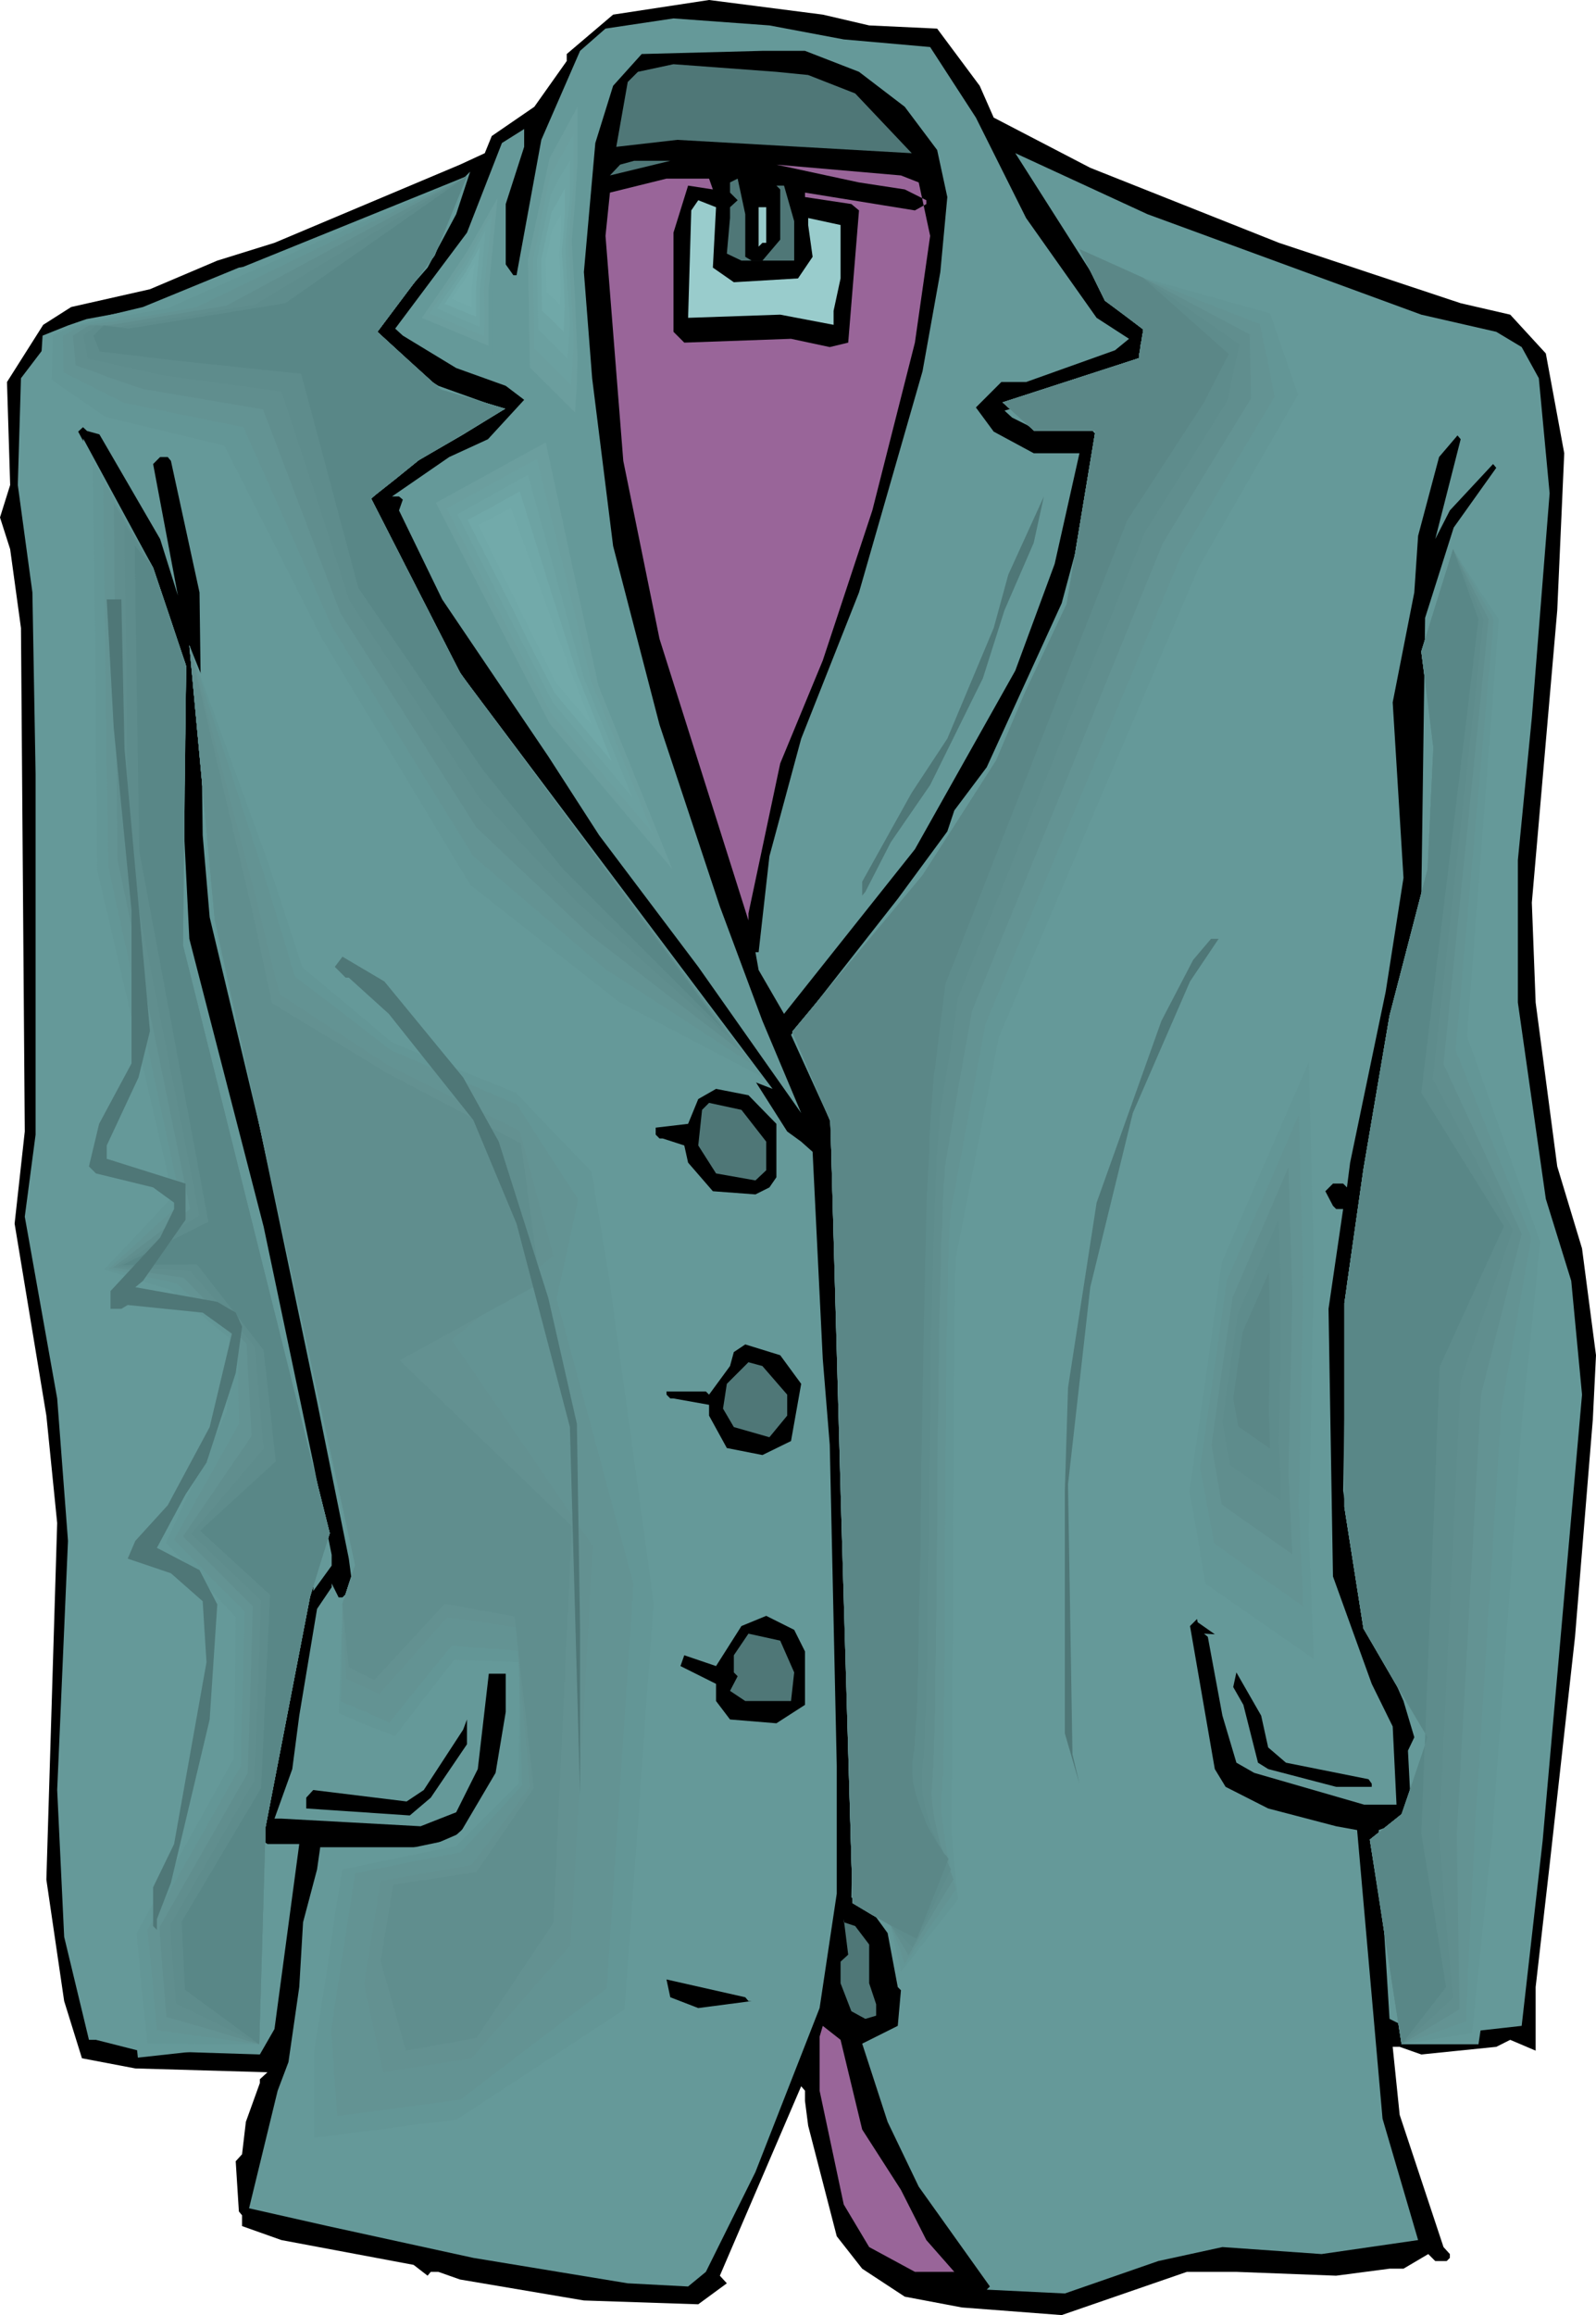 <?xml version="1.0" encoding="UTF-8" standalone="no"?>
<svg
   version="1.0"
   width="107.383mm"
   height="155.711mm"
   id="svg82"
   sodipodi:docname="Jacket 33.wmf"
   xmlns:inkscape="http://www.inkscape.org/namespaces/inkscape"
   xmlns:sodipodi="http://sodipodi.sourceforge.net/DTD/sodipodi-0.dtd"
   xmlns="http://www.w3.org/2000/svg"
   xmlns:svg="http://www.w3.org/2000/svg">
  <sodipodi:namedview
     id="namedview82"
     pagecolor="#ffffff"
     bordercolor="#000000"
     borderopacity="0.25"
     inkscape:showpageshadow="2"
     inkscape:pageopacity="0.0"
     inkscape:pagecheckerboard="0"
     inkscape:deskcolor="#d1d1d1"
     inkscape:document-units="mm" />
  <defs
     id="defs1">
    <pattern
       id="WMFhbasepattern"
       patternUnits="userSpaceOnUse"
       width="6"
       height="6"
       x="0"
       y="0" />
  </defs>
  <path
     style="fill:#000000;fill-opacity:1;fill-rule:evenodd;stroke:none"
     d="m 221.025,6.464 17.288,0.808 10.825,14.543 3.554,8.08 24.558,12.766 47.986,19.068 46.208,15.351 12.602,2.909 9.048,9.857 4.685,25.37 -1.777,39.913 -6.463,74.332 0.969,25.37 5.493,41.691 6.301,20.845 3.554,27.147 -0.808,16.321 -4.524,55.264 -6.463,58.011 -3.554,31.025 v 16.159 l -6.463,-2.747 -3.554,1.778 -19.065,1.939 -5.493,-1.939 h -1.777 l 1.777,17.29 11.148,33.611 1.616,1.778 v 0.97 l -0.808,0.808 h -2.908 l -1.777,-1.778 -6.301,3.717 h -3.554 l -13.572,1.778 -25.366,-0.97 h -12.602 l -31.829,10.988 -25.366,-1.939 -14.541,-2.747 -10.825,-7.11 -6.463,-8.241 -7.271,-28.117 -0.808,-6.302 v -2.585 l -0.969,-1.131 -20.681,48.154 1.777,1.939 -7.271,5.332 -29.082,-0.97 -31.506,-5.333 -5.493,-1.939 h -1.939 l -0.808,0.97 -3.554,-2.747 -33.606,-6.302 -10.017,-3.555 v -2.747 l -0.808,-0.97 -0.808,-12.766 1.616,-1.778 0.969,-8.241 3.554,-9.857 v -0.97 l 1.939,-1.778 -33.606,-0.97 -13.572,-2.585 -4.524,-14.543 -4.524,-30.864 2.747,-90.653 -2.747,-27.309 L 3.716,311.063 6.301,287.632 5.332,159.652 2.585,139.615 0,131.535 2.585,123.294 1.777,97.116 10.987,82.573 18.096,78.049 38.13,73.524 55.256,66.252 69.797,61.728 116.975,41.852 l 6.301,-2.909 1.777,-4.363 10.825,-7.433 8.24,-11.635 V 13.735 L 155.913,3.717 180.31,0 209.23,3.717 Z"
     id="path1" />
  <path
     style="fill:#659999;fill-opacity:1;fill-rule:evenodd;stroke:none"
     d="m 214.562,10.019 21.973,1.939 11.633,17.937 12.764,25.531 17.934,25.37 8.24,5.333 -3.554,2.909 -22.619,8.08 h -6.301 l -6.463,6.464 4.524,6.14 10.179,5.494 h 11.633 l -6.301,28.117 -10.017,27.147 -25.528,45.407 -33.283,41.852 -6.463,-11.15 -0.808,-4.525 h 0.808 l 2.747,-24.4 8.078,-29.894 14.703,-37.166 16.157,-56.234 4.524,-25.208 1.777,-19.068 -2.585,-11.958 -8.24,-10.988 -11.633,-8.888 -13.733,-5.333 h -10.825 l -30.698,0.808 -7.271,8.08 -4.524,14.543 -2.908,32.803 2.1,26.986 5.332,42.66 11.794,45.407 15.349,46.215 10.825,29.086 9.856,23.431 -26.174,-37.166 -25.205,-33.449 -12.925,-20.037 -26.982,-39.913 -10.987,-22.623 0.969,-2.747 -0.969,-0.808 h -1.777 l 14.541,-10.019 9.856,-4.525 9.209,-10.019 -4.685,-3.555 -12.602,-4.525 -13.572,-8.241 -1.939,-1.778 18.257,-24.4 8.886,-22.784 5.655,-3.555 v 4.525 l -4.685,14.543 v 15.351 l 1.939,2.747 h 0.808 l 6.301,-34.419 9.856,-22.623 6.463,-5.656 17.288,-2.585 24.397,1.778 z"
     id="path2" />
  <path
     style="fill:#4f7777;fill-opacity:1;fill-rule:evenodd;stroke:none"
     d="m 205.514,19.068 11.956,4.686 14.38,15.19 -59.619,-3.393 -15.511,1.778 2.908,-16.482 2.585,-2.585 9.048,-1.939 26.174,1.939 z"
     id="path3" />
  <path
     style="fill:#659999;fill-opacity:1;fill-rule:evenodd;stroke:none"
     d="m 361.427,79.988 19.065,4.363 6.463,3.878 4.362,7.918 2.747,29.248 -4.524,57.042 -3.554,36.196 v 36.196 l 7.109,49.932 6.463,20.845 2.747,28.925 -10.017,113.437 -5.332,47.023 -24.558,2.747 -9.048,-4.525 -2.747,-44.438 v -3.555 l 5.332,-1.939 2.908,-2.585 -0.808,-15.674 1.616,-3.393 -2.747,-9.211 -10.825,-24.562 -4.524,-28.925 0.969,-52.517 2.585,-17.129 15.511,8.08 6.463,0.97 h 2.585 l 2.747,-2.747 v -0.97 l -17.288,-5.333 -8.24,-5.656 5.493,-34.096 9.048,-41.044 0.969,-71.423 7.271,-22.946 10.825,-15.19 -0.808,-0.97 -10.987,11.796 -3.716,7.272 6.463,-25.37 -0.808,-0.97 -4.685,5.494 -5.332,20.037 -0.969,14.382 -5.493,27.955 2.747,44.599 -4.524,28.925 -9.048,43.468 -0.808,6.302 -0.969,-0.97 h -2.585 l -1.939,1.939 1.939,3.717 0.808,0.808 h 1.777 l -3.716,25.37 1.131,68.03 9.856,27.309 5.332,10.827 0.969,19.876 H 346.886 l -27.951,-8.08 -4.524,-2.585 -3.554,-11.958 -3.716,-20.037 -0.969,-0.808 13.733,0.808 0.808,-0.808 v -1.939 l -5.493,-3.393 -10.017,0.808 -2.585,2.585 6.301,36.358 2.747,4.525 10.825,5.494 17.288,4.525 5.332,0.97 6.463,73.362 9.048,30.864 -24.558,3.555 -25.205,-1.778 -16.318,3.555 -23.75,8.241 -19.873,-0.97 0.808,-0.808 -18.096,-25.37 -7.917,-16.482 -6.463,-19.876 9.048,-4.525 0.808,-9.049 -0.808,-0.808 -2.585,-13.735 -3.878,-5.333 -5.332,-3.717 0.969,-53.487 0.969,0.97 h 0.808 l 0.808,-0.97 v -2.747 l -2.585,-1.778 -2.908,-92.592 -3.554,-47.023 -9.856,-21.653 27.143,-34.581 12.602,-17.129 1.777,-5.332 8.24,-10.988 19.065,-41.691 8.078,-30.056 v -4.363 l 1.939,-4.686 -1.131,-3.555 -1.616,-1.778 h -14.38 l -5.493,-2.747 -1.939,-1.778 18.257,-5.333 7.109,-4.686 11.794,-4.525 v -7.272 l -11.794,-8.08 -22.619,-35.55 33.606,15.513 z"
     id="path4" />
  <path
     style="fill:#4f7777;fill-opacity:1;fill-rule:evenodd;stroke:none"
     d="m 155.105,44.599 2.585,-2.747 3.554,-0.97 h 9.209 z"
     id="path5" />
  <path
     style="fill:#996599;fill-opacity:1;fill-rule:evenodd;stroke:none"
     d="m 233.627,46.377 2.908,13.574 -3.878,27.147 -10.825,42.66 -12.602,38.136 -10.825,26.178 -8.078,38.136 v 1.778 l -22.619,-71.585 -9.209,-45.246 -4.524,-57.203 1.131,-10.988 14.38,-3.555 h 10.825 l 0.969,2.747 -6.301,-0.97 -3.716,11.958 v 25.208 l 2.747,2.747 27.143,-0.97 9.856,2.101 4.685,-1.131 2.747,-33.611 -1.939,-1.616 -11.794,-1.778 v -1.131 l 27.951,4.525 2.908,-1.616 V 50.901 L 230.072,48.154 218.44,46.377 197.436,41.852 229.103,44.599 Z"
     id="path6" />
  <path
     style="fill:#659999;fill-opacity:1;fill-rule:evenodd;stroke:none"
     d="m 108.735,68.03 -13.572,15.513 0.969,4.686 15.349,9.857 15.349,5.494 -12.602,8.888 -10.825,5.494 -10.987,10.827 v 1.939 l 5.332,3.393 16.48,32.803 33.283,47.993 6.463,10.988 36.353,46.215 9.856,15.513 3.554,2.585 2.908,2.585 2.585,52.679 1.777,21.815 1.777,81.604 v 32.48 l -4.362,29.086 -16.318,41.691 -12.602,25.37 -4.524,3.717 -15.349,-0.808 -39.261,-6.464 -36.999,-8.08 -20.034,-4.525 7.271,-29.894 2.747,-7.272 2.747,-19.068 0.969,-16.482 3.554,-13.412 0.808,-5.656 h 27.305 l 8.24,-3.555 9.048,-15.351 2.585,-15.513 v -11.635 l 1.939,-1.939 v -3.555 l -1.939,-1.939 -1.777,0.97 -1.777,1.939 -3.554,30.702 -5.493,10.988 -9.048,3.555 -35.383,-1.939 h -1.777 l 4.524,-12.604 1.777,-13.574 4.524,-27.147 3.716,-5.494 v -0.97 l 1.777,3.555 h 0.969 l 2.585,-2.585 -0.969,-7.272 -8.078,-39.913 -14.541,-69.646 -12.764,-53.487 -1.777,-20.845 -0.808,-61.728 -7.271,-33.449 -0.808,-0.97 h -1.939 l -1.777,1.778 6.301,33.449 -4.524,-14.382 -16.318,-28.117 -0.808,-0.808 h -1.939 l -1.777,1.616 19.065,35.55 8.24,23.431 -0.969,30.864 1.939,39.105 18.903,73.201 12.602,59.95 4.685,23.431 v 2.747 l -4.685,6.464 v -15.513 l -0.808,-0.97 h -0.969 l -1.777,1.939 v 16.159 l -6.301,39.913 -5.655,17.29 v 2.747 l 3.878,2.747 h 8.078 l -6.301,47.023 -3.716,6.464 -30.859,-0.97 -10.825,-2.747 H 22.619 L 16.318,492.368 14.541,455.041 17.288,391.697 14.541,355.5 6.301,309.285 9.048,288.44 V 196.818 L 8.24,150.603 4.524,123.294 5.332,96.147 13.572,85.32 20.842,81.765 36.353,78.049 60.749,68.03 66.081,67.222 77.876,61.728 117.783,45.407 l 1.777,-1.778 -3.554,10.827 z"
     id="path7" />
  <path
     style="fill:#4f7777;fill-opacity:1;fill-rule:evenodd;stroke:none"
     d="m 189.519,65.283 1.616,0.97 h 2.747 l 4.524,-5.333 V 48.154 l -0.969,-0.97 h 1.939 l 2.585,9.049 v 10.019 h -13.41 l -3.716,-1.778 0.808,-9.049 v -2.747 l 1.939,-1.778 -1.939,-1.939 v -2.585 l 1.939,-0.97 1.939,9.049 z"
     id="path8" />
  <path
     style="fill:#99cccc;fill-opacity:1;fill-rule:evenodd;stroke:none"
     d="m 181.279,68.03 5.332,3.717 16.318,-0.97 3.716,-5.494 -1.131,-8.08 v -1.778 l 8.24,1.778 V 70.777 l -1.777,8.241 v 3.555 l -13.572,-2.585 -23.427,0.808 0.808,-27.309 1.777,-2.585 4.524,1.778 z"
     id="path9" />
  <path
     style="fill:#99cccc;fill-opacity:1;fill-rule:evenodd;stroke:none"
     d="m 194.851,61.728 h -0.969 l -0.969,0.97 v -10.019 h 1.939 z"
     id="path10" />
  <path
     style="fill:#4f7777;fill-opacity:1;fill-rule:evenodd;stroke:none"
     d="m 255.439,155.127 -5.493,17.29 -13.41,27.147 -10.017,14.543 -6.463,12.604 -0.808,0.97 v -3.555 l 12.602,-22.623 9.048,-13.735 11.794,-28.117 3.716,-13.574 9.048,-19.876 -2.585,11.796 z"
     id="path11" />
  <path
     style="fill:#4f7777;fill-opacity:1;fill-rule:evenodd;stroke:none"
     d="m 302.616,249.497 -14.541,33.449 -10.825,44.276 -5.655,50.093 1.131,68.676 1.777,7.433 -3.716,-12.766 v -61.728 l 0.808,-26.178 7.271,-47.023 16.48,-46.215 8.078,-15.513 4.524,-5.333 h 1.939 z"
     id="path12" />
  <path
     style="fill:#000000;fill-opacity:1;fill-rule:evenodd;stroke:none"
     d="m 359.65,274.705 h 3.554 z"
     id="path13" />
  <path
     style="fill:#000000;fill-opacity:1;fill-rule:evenodd;stroke:none"
     d="m 197.436,285.693 v 13.574 l -1.777,2.585 -3.554,1.778 -10.825,-0.808 -6.301,-7.272 -0.969,-4.363 -5.493,-1.778 h -0.808 l -0.969,-0.97 v -1.778 l 8.24,-0.97 2.585,-6.302 4.524,-2.585 8.24,1.616 z"
     id="path14" />
  <path
     style="fill:#4f7777;fill-opacity:1;fill-rule:evenodd;stroke:none"
     d="m 194.851,290.218 v 7.272 l -2.747,2.585 -10.017,-1.778 -4.524,-7.11 0.969,-9.049 1.777,-1.778 8.24,1.778 z"
     id="path15" />
  <path
     style="fill:#000000;fill-opacity:1;fill-rule:evenodd;stroke:none"
     d="m 355.934,301.852 -7.109,-3.555 0.808,-1.778 13.572,1.778 z"
     id="path16" />
  <path
     style="fill:#000000;fill-opacity:1;fill-rule:evenodd;stroke:none"
     d="m 203.737,351.784 -2.585,14.543 -7.271,3.555 -9.048,-1.778 -4.524,-8.241 v -2.747 l -9.048,-1.616 H 170.454 l -0.969,-0.97 v -0.808 h 10.017 l 0.808,0.808 5.332,-7.272 0.969,-3.555 2.908,-1.939 8.886,2.747 z"
     id="path17" />
  <path
     style="fill:#4f7777;fill-opacity:1;fill-rule:evenodd;stroke:none"
     d="m 200.182,354.531 v 5.333 l -4.524,5.494 -9.048,-2.585 -2.747,-4.686 0.969,-6.302 5.493,-5.494 3.554,0.97 z"
     id="path18" />
  <path
     style="fill:#000000;fill-opacity:1;fill-rule:evenodd;stroke:none"
     d="m 204.706,419.814 v 13.574 l -7.271,4.686 -11.794,-0.97 -3.554,-4.686 v -4.363 l -9.048,-4.525 0.969,-2.747 8.078,2.747 6.463,-10.18 6.301,-2.585 7.109,3.555 z"
     id="path19" />
  <path
     style="fill:#4f7777;fill-opacity:1;fill-rule:evenodd;stroke:none"
     d="m 201.96,425.146 -0.808,7.272 h -11.633 l -3.878,-2.585 1.939,-3.717 -0.969,-0.97 v -4.363 l 3.716,-5.494 8.078,1.778 z"
     id="path20" />
  <path
     style="fill:#000000;fill-opacity:1;fill-rule:evenodd;stroke:none"
     d="m 123.276,418.036 0.808,0.97 -9.048,2.585 -1.777,-2.585 1.777,-1.939 5.332,0.97 z"
     id="path21" />
  <path
     style="fill:#000000;fill-opacity:1;fill-rule:evenodd;stroke:none"
     d="m 322.489,444.214 4.524,3.878 21.004,4.201 0.808,1.131 v 0.808 h -9.048 l -17.288,-4.525 -2.585,-1.616 -3.716,-14.705 -2.585,-4.525 0.808,-3.717 6.301,10.988 z"
     id="path22" />
  <path
     style="fill:#000000;fill-opacity:1;fill-rule:evenodd;stroke:none"
     d="m 109.543,456.98 -5.332,4.525 -26.336,-1.778 v -2.747 l 1.777,-1.939 23.75,2.909 4.362,-2.909 10.017,-15.351 0.969,-2.585 v 6.302 z"
     id="path23" />
  <path
     style="fill:#4f7777;fill-opacity:1;fill-rule:evenodd;stroke:none"
     d="m 217.47,489.621 3.554,4.686 v 9.857 l 1.777,5.332 v 2.909 l -2.747,0.808 -3.554,-1.939 -2.747,-7.11 v -5.494 l 1.939,-1.778 -1.131,-9.049 v 0.808 z"
     id="path24" />
  <path
     style="fill:#000000;fill-opacity:1;fill-rule:evenodd;stroke:none"
     d="m 190.327,508.689 h 0.808 l -13.572,1.778 -7.109,-2.747 -0.969,-4.525 20.034,4.525 z"
     id="path25" />
  <path
     style="fill:#996599;fill-opacity:1;fill-rule:evenodd;stroke:none"
     d="m 219.247,541.33 9.856,15.351 6.463,12.766 7.109,8.08 h -10.017 L 221.025,571.225 214.562,560.398 208.422,531.473 v -13.735 l 0.808,-2.747 4.524,3.555 z"
     id="path26" />
  <path
     style="fill:#659999;fill-opacity:1;fill-rule:evenodd;stroke:none"
     d="m 48.147,164.015 21.004,52.032 9.694,27.47 21.165,19.553 30.859,11.473 22.781,16.159 14.703,29.086 3.07,92.592 -8.078,104.065 -48.632,27.632 -40.554,4.848 1.454,-21.168 8.24,-53.648 30.859,-6.464 16.157,-14.543 1.616,-27.632 h -16.157 l -14.703,19.391 -16.318,-6.302 1.777,-30.864 3.231,-9.857 -35.706,-164.015 z"
     id="path27" />
  <path
     style="fill:#639696;fill-opacity:1;fill-rule:evenodd;stroke:none"
     d="m 48.147,164.015 20.034,55.264 4.362,13.25 4.362,13.412 11.471,9.534 11.31,9.534 15.834,6.464 15.672,6.302 9.533,10.019 9.694,10.019 4.524,27.309 5.655,41.206 5.655,41.367 -1.939,25.693 -1.777,25.855 -3.716,51.548 -42.815,28.117 -9.048,0.97 -9.048,1.293 -9.048,1.131 -9.048,1.131 v -21.492 l 3.716,-23.431 1.616,-11.635 1.939,-11.635 28.921,-5.979 15.834,-15.836 0.162,-15.513 0.162,-15.351 -4.201,-0.162 -4.039,-0.162 -8.402,-0.323 -7.594,9.695 -7.432,9.695 -7.271,-2.747 -7.109,-3.07 0.485,-13.897 0.485,-13.897 1.616,-5.009 1.616,-4.848 L 54.61,233.822 51.379,198.919 Z"
     id="path28" />
  <path
     style="fill:#639393;fill-opacity:1;fill-rule:evenodd;stroke:none"
     d="m 48.147,164.015 4.685,14.543 4.847,14.705 9.532,29.248 3.878,12.766 3.878,12.927 12.279,9.372 12.118,9.372 16.157,6.948 15.995,6.948 7.755,12.119 7.755,11.958 -2.747,12.766 -2.747,12.443 9.856,36.358 9.694,36.196 -3.393,51.386 -3.393,51.386 -18.58,14.058 -18.58,14.22 -31.344,4.201 -1.616,-21.815 3.07,-20.037 3.07,-19.876 13.41,-2.747 13.41,-2.585 7.917,-8.564 7.755,-8.564 -0.485,-17.129 -0.485,-16.967 -8.402,-0.646 -8.563,-0.646 -7.917,9.695 -7.917,9.857 -6.14,-2.747 -6.14,-2.585 0.323,-24.885 1.616,-5.009 1.616,-4.848 L 54.61,233.822 51.379,198.919 Z"
     id="path29" />
  <path
     style="fill:#639393;fill-opacity:1;fill-rule:evenodd;stroke:none"
     d="m 48.147,164.015 9.048,30.864 9.048,30.864 3.393,12.281 3.554,12.443 12.925,9.211 12.925,9.211 16.48,7.756 16.318,7.595 6.14,13.897 5.816,14.058 -7.755,11.635 -7.755,11.635 27.628,62.374 -3.07,51.063 -3.07,50.901 -31.344,28.602 -13.249,1.939 -13.572,2.101 -1.616,-11.15 -1.616,-10.988 2.585,-16.644 2.585,-16.482 12.602,-2.424 12.279,-2.262 7.755,-9.211 7.594,-9.211 -1.131,-18.745 -1.131,-18.745 -8.563,-0.97 -8.725,-0.97 -8.24,9.857 -8.24,9.695 -10.34,-4.525 -0.323,-21.976 1.616,-5.009 1.616,-4.848 L 54.61,233.822 51.379,198.919 Z"
     id="path30" />
  <path
     style="fill:#639191;fill-opacity:1;fill-rule:evenodd;stroke:none"
     d="m 48.147,164.015 8.563,32.48 8.563,32.48 1.454,5.979 1.454,5.979 2.908,11.796 27.628,18.098 16.803,8.403 16.641,8.241 4.201,15.836 4.362,15.836 -12.925,10.827 -12.925,10.665 35.868,52.356 -2.747,50.74 -2.908,50.74 -25.205,28.763 -11.31,1.778 -11.148,1.778 -2.424,-11.15 -2.424,-11.15 4.201,-26.339 23.104,-4.04 7.432,-9.857 7.432,-10.019 -1.777,-20.199 -1.777,-20.36 -17.449,-2.585 -17.288,19.553 -4.201,-1.939 -4.201,-1.939 -0.485,-9.534 -0.485,-9.534 1.616,-5.009 1.616,-4.848 L 54.61,233.822 51.379,198.919 Z"
     id="path31" />
  <path
     style="fill:#608e8e;fill-opacity:1;fill-rule:evenodd;stroke:none"
     d="m 48.147,164.015 16.157,68.191 4.847,22.784 29.244,17.775 34.091,17.937 4.847,35.55 -35.706,19.553 43.785,42.175 -4.685,100.833 -19.55,29.248 -17.934,3.232 -6.463,-22.784 3.231,-19.391 21.165,-3.232 14.541,-21.33 -4.847,-43.63 -17.772,-3.232 -17.934,19.391 -6.463,-3.232 -1.616,-16.159 3.231,-9.857 -35.706,-164.015 z"
     id="path32" />
  <path
     style="fill:#4f7777;fill-opacity:1;fill-rule:evenodd;stroke:none"
     d="m 117.783,273.897 9.048,16.321 12.602,39.751 7.271,31.995 0.808,52.356 v 41.852 L 144.926,362.772 131.355,311.063 120.368,284.724 98.879,257.738 88.701,248.527 h -0.808 l -2.747,-2.747 1.939,-2.585 10.663,6.302 z"
     id="path33" />
  <path
     style="fill:#659999;fill-opacity:1;fill-rule:evenodd;stroke:none"
     d="m 47.339,169.347 -0.808,70.939 37.322,149.472 -5.009,16.159 -11.31,58.496 -1.616,55.264 -30.859,3.393 -3.231,-31.026 26.012,-47.185 v -32.48 l -17.934,-19.391 14.703,-37.489 1.616,-16.159 -14.703,-9.857 -16.157,-6.302 16.318,-20.684 -19.711,-79.988 -0.808,-111.013 17.772,32.803 z"
     id="path34" />
  <path
     style="fill:#639696;fill-opacity:1;fill-rule:evenodd;stroke:none"
     d="m 47.339,169.347 -0.485,35.55 -0.323,35.388 18.58,74.655 18.742,74.817 -2.585,8.08 -2.424,8.08 -11.31,58.496 -0.808,27.632 -0.808,27.632 H 51.702 l -14.218,-0.162 -1.454,-14.058 -1.293,-14.058 12.441,-22.3 12.279,-22.138 0.323,-18.098 0.162,-17.775 -8.886,-9.534 -8.886,-9.372 15.511,-33.449 0.323,-9.211 0.323,-9.372 -15.026,-12.281 -16.803,-5.171 8.725,-9.211 8.725,-9.372 -9.532,-41.367 -9.694,-41.529 -0.485,-52.194 -0.646,-52.032 15.349,27.309 4.201,12.443 z"
     id="path35" />
  <path
     style="fill:#639393;fill-opacity:1;fill-rule:evenodd;stroke:none"
     d="m 47.339,169.347 -0.485,35.55 -0.323,35.388 18.58,74.655 18.742,74.817 -2.585,8.08 -2.424,8.08 -11.31,58.496 -0.808,27.632 -0.808,27.632 -12.925,-1.778 -13.087,-1.778 -1.131,-12.766 -1.293,-12.766 11.956,-20.845 11.794,-20.845 0.485,-19.553 0.485,-19.714 -9.048,-9.049 -8.886,-9.211 8.24,-14.705 8.24,-14.705 -0.162,-10.503 v -10.503 l -15.672,-14.705 -17.288,-3.717 9.209,-8.403 9.209,-8.403 -9.209,-42.822 -9.371,-42.983 -0.646,-48.801 -0.485,-48.801 6.301,10.988 6.301,10.988 4.201,12.443 z"
     id="path36" />
  <path
     style="fill:#608e8e;fill-opacity:1;fill-rule:evenodd;stroke:none"
     d="m 47.339,169.347 -0.485,35.55 -0.323,35.388 18.58,74.655 18.742,74.817 -2.585,8.08 -2.424,8.08 -11.31,58.496 -0.808,27.632 -0.808,27.632 -11.794,-3.555 -11.794,-3.393 -0.485,-5.656 -0.485,-5.817 -0.808,-11.311 22.458,-39.267 0.646,-21.168 0.646,-21.168 -17.772,-17.775 8.725,-12.766 8.725,-12.766 -0.646,-11.635 -0.646,-11.796 -7.917,-8.403 -8.078,-8.403 -17.934,-2.585 19.55,-14.866 -9.048,-44.276 -9.371,-44.438 -0.969,-90.814 10.017,16.482 4.201,12.443 z"
     id="path37" />
  <path
     style="fill:#5e8c8c;fill-opacity:1;fill-rule:evenodd;stroke:none"
     d="m 47.339,169.347 -0.485,35.55 -0.323,35.388 18.58,74.655 18.742,74.817 -2.585,8.08 -2.424,8.08 -11.31,58.496 -0.808,27.632 -0.808,27.632 -10.502,-5.171 -10.663,-5.171 -0.808,-10.019 -0.646,-10.019 10.663,-18.26 10.663,-18.26 0.969,-22.946 0.808,-22.946 -17.772,-16.967 9.209,-10.827 9.209,-10.827 -1.131,-12.927 -1.131,-12.927 -8.078,-9.695 -8.402,-9.695 -9.048,-0.485 -4.685,-0.323 -4.685,-0.323 10.502,-6.464 10.34,-6.464 -9.048,-45.569 -4.524,-22.946 -4.524,-22.946 -0.485,-42.175 -0.485,-42.014 7.271,10.988 4.201,12.443 z"
     id="path38" />
  <path
     style="fill:#598787;fill-opacity:1;fill-rule:evenodd;stroke:none"
     d="m 47.339,169.347 -0.808,70.939 37.322,149.472 -5.009,16.159 -11.31,58.496 -1.616,55.264 -18.903,-13.897 -0.808,-17.29 20.196,-33.934 2.262,-49.124 -17.772,-16.321 19.227,-17.613 -3.07,-28.278 -16.965,-21.815 -18.903,0.162 21.812,-10.988 -17.611,-94.369 -1.131,-77.564 4.685,5.656 z"
     id="path39" />
  <path
     style="fill:#659999;fill-opacity:1;fill-rule:evenodd;stroke:none"
     d="m 21.973,81.119 13.087,-2.424 83.692,-33.934 -8.24,20.199 -14.541,19.391 16.157,14.705 16.318,4.848 -21.973,13.089 -12.118,9.695 22.781,44.599 79.33,105.519 L 160.922,263.07 118.752,232.206 79.653,165.631 52.186,117.8 22.135,109.559 10.017,98.247 10.825,85.32 17.288,82.735 Z"
     id="path40" />
  <path
     style="fill:#639696;fill-opacity:1;fill-rule:evenodd;stroke:none"
     d="m 24.235,81.604 9.209,-1.616 9.209,-1.616 37.968,-16.805 38.13,-16.805 -8.24,20.199 -7.271,9.695 -7.271,9.695 8.078,7.433 8.078,7.272 8.24,2.424 8.078,2.424 -10.825,6.625 -11.148,6.464 -5.978,4.848 -6.14,4.848 22.781,44.599 76.906,102.61 L 157.367,254.668 138.464,239.801 119.56,224.935 100.818,193.748 81.915,162.399 69.474,137.837 57.033,113.275 l -30.213,-7.272 -6.786,-4.686 -3.554,-2.424 -3.393,-2.424 0.162,-5.656 0.162,-5.494 2.747,-1.293 2.908,-1.293 2.585,-0.485 z"
     id="path41" />
  <path
     style="fill:#639393;fill-opacity:1;fill-rule:evenodd;stroke:none"
     d="m 26.336,82.088 11.956,-1.939 5.816,-0.97 5.978,-1.131 34.252,-16.644 34.414,-16.644 -8.24,20.199 -7.271,9.695 -7.271,9.695 8.078,7.433 8.078,7.272 8.24,2.424 8.078,2.424 -10.825,6.625 -11.148,6.464 -5.978,4.848 -6.14,4.848 22.781,44.599 74.321,99.379 L 172.554,258.384 153.813,246.265 120.368,217.663 102.272,188.415 84.338,159.167 73.19,133.959 61.88,108.589 46.693,105.519 31.667,102.449 23.912,98.571 16.157,94.692 15.995,85.32 l 2.424,-1.293 1.293,-0.646 1.131,-0.646 z"
     id="path42" />
  <path
     style="fill:#608e8e;fill-opacity:1;fill-rule:evenodd;stroke:none"
     d="m 28.436,82.573 29.082,-4.848 61.234,-32.965 -8.24,20.199 -7.271,9.695 -7.271,9.695 8.078,7.433 8.078,7.272 8.24,2.424 8.078,2.424 -10.825,6.625 -11.148,6.464 -5.978,4.848 -6.14,4.848 22.781,44.599 17.934,24.077 17.934,24.077 35.868,48.154 -19.388,-14.866 -19.388,-15.028 -14.38,-13.574 -14.541,-13.735 -8.725,-13.735 -8.563,-13.574 -17.288,-27.147 -19.711,-51.871 -30.536,-5.171 -8.563,-2.909 -4.201,-1.616 -4.362,-1.454 -0.323,-3.878 -0.323,-3.717 1.939,-1.293 2.1,-1.293 h 2.908 z"
     id="path43" />
  <path
     style="fill:#5e8c8c;fill-opacity:1;fill-rule:evenodd;stroke:none"
     d="m 30.536,83.058 17.288,-2.747 17.126,-2.909 53.802,-32.641 -8.24,20.199 -7.271,9.695 -7.271,9.695 8.078,7.433 8.078,7.272 8.24,2.424 8.078,2.424 -10.825,6.625 -11.148,6.464 -5.978,4.848 -6.14,4.848 22.781,44.599 34.575,46.7 17.288,23.269 17.288,23.269 L 166.415,246.911 146.704,229.298 134.263,216.209 121.984,202.958 88.862,152.704 80.299,126.041 71.575,99.54 41.038,95.339 l -9.371,-2.101 -9.371,-2.101 -0.485,-2.909 -0.646,-2.909 1.616,-1.293 1.616,-1.293 z"
     id="path44" />
  <path
     style="fill:#598787;fill-opacity:1;fill-rule:evenodd;stroke:none"
     d="m 32.637,83.543 39.907,-6.464 46.208,-32.318 -8.24,20.199 -14.541,19.391 16.157,14.705 16.318,4.848 -21.973,13.089 -12.118,9.695 22.781,44.599 66.566,90.168 L 143.149,220.895 122.791,195.687 91.124,149.472 76.583,95.016 45.724,91.784 25.366,89.36 23.75,85.32 26.336,82.735 Z"
     id="path45" />
  <path
     style="fill:#659999;fill-opacity:1;fill-rule:evenodd;stroke:none"
     d="m 289.853,90.976 -34.899,11.311 8.078,7.272 h 15.511 l -7.271,43.953 -10.663,22.623 -7.271,17.129 -18.742,29.248 -33.121,39.751 9.694,22.784 5.655,198.757 9.694,5.656 1.616,13.897 16.157,-17.937 V 460.373 332.878 l 13.087,-65.768 52.025,-120.224 26.659,-47.023 -10.502,-22.784 -34.899,-6.464 -16.157,-7.272 6.463,13.089 9.694,7.272 v 0 0.323 0.485 l -0.162,0.485 -0.162,1.293 -0.323,1.616 -0.162,1.454 -0.162,0.646 v 0.485 0.646 0 z"
     id="path46" />
  <path
     style="fill:#639696;fill-opacity:1;fill-rule:evenodd;stroke:none"
     d="m 289.853,90.976 -17.449,5.656 -17.449,5.656 8.078,7.272 h 15.511 l -7.271,43.953 -5.332,11.311 -5.332,11.311 -7.271,17.129 -9.209,14.543 -9.533,14.705 -33.121,39.751 9.694,22.784 2.747,99.379 2.908,99.379 4.847,2.909 4.847,2.747 2.585,11.796 7.271,-9.211 7.271,-9.211 v -0.162 -0.485 l -0.162,-0.808 -0.162,-1.131 -0.162,-1.293 -0.162,-1.616 -0.162,-1.778 -0.162,-1.778 -0.323,-4.04 -0.323,-4.363 v -4.04 -2.101 -1.778 -0.646 -0.646 -2.909 l 0.162,-1.293 v -4.686 -1.616 -8.241 -4.686 -10.18 l 0.162,-5.332 v -11.635 -5.817 -12.119 l 0.162,-11.958 v -5.979 -11.311 -5.333 l 0.162,-5.171 v -4.848 -2.262 -4.363 -1.939 -1.939 l 0.162,-1.778 v -3.232 -1.293 -1.454 -1.131 l 0.162,-0.97 v -0.97 -0.646 -0.646 -0.323 l 5.493,-28.117 5.493,-28.278 25.366,-59.789 25.528,-59.789 12.602,-21.976 12.602,-21.815 -3.554,-10.342 -3.554,-10.342 -16.157,-4.525 -16.157,-4.525 -16.157,-7.272 3.231,6.464 3.231,6.625 4.847,3.555 4.847,3.717 v 0 0.323 0.485 l -0.162,0.485 -0.162,1.293 -0.323,1.616 -0.162,1.454 -0.162,0.646 v 0.485 0.646 0 z"
     id="path47" />
  <path
     style="fill:#639393;fill-opacity:1;fill-rule:evenodd;stroke:none"
     d="m 289.853,90.976 -17.449,5.656 -17.449,5.656 8.078,7.272 h 15.511 l -7.271,43.953 -5.332,11.311 -5.332,11.311 -7.271,17.129 -9.209,14.543 -9.533,14.705 -33.121,39.751 9.694,22.784 2.747,99.379 2.908,99.379 4.847,2.909 4.847,2.747 1.939,5.009 1.616,4.686 6.463,-9.372 6.463,-9.372 v -0.162 -0.162 -0.162 l -0.162,-0.323 -0.162,-0.808 -0.323,-0.97 -0.323,-1.293 -0.323,-1.616 -0.323,-1.778 -0.485,-1.778 -0.323,-2.101 -0.323,-1.939 -0.646,-4.363 -0.162,-2.262 v -2.101 -2.101 l 0.162,-1.939 v -0.646 -0.646 -0.97 l 0.162,-0.97 v -1.131 -1.454 -1.454 -1.454 l 0.162,-1.778 v -1.939 -1.778 -2.101 -2.262 -2.101 l 0.162,-2.424 v -2.424 -5.171 l 0.162,-5.332 v -5.656 -5.817 -6.14 -6.14 l 0.162,-12.604 v -12.604 l 0.162,-6.14 v -6.14 -5.979 l 0.162,-5.817 v -5.494 l 0.162,-5.171 v -5.009 l 0.162,-2.424 v -2.262 -2.101 -1.939 l 0.162,-1.939 v -1.939 -1.616 l 0.162,-1.616 v -1.454 l 0.162,-1.293 v -1.131 l 0.162,-0.97 v -0.97 l 0.162,-0.646 4.362,-23.592 4.362,-23.592 24.881,-59.466 24.881,-59.627 11.794,-20.199 11.956,-20.199 -1.777,-9.211 -1.939,-9.211 -14.864,-5.817 -14.864,-5.979 -16.157,-7.272 3.231,6.464 3.231,6.625 4.847,3.555 4.847,3.717 v 0 0.323 0.485 l -0.162,0.485 -0.162,1.293 -0.323,1.616 -0.162,1.454 -0.162,0.646 v 0.485 0.646 0 z"
     id="path48" />
  <path
     style="fill:#608e8e;fill-opacity:1;fill-rule:evenodd;stroke:none"
     d="m 289.853,90.976 -17.449,5.656 -17.449,5.656 8.078,7.272 h 15.511 l -7.271,43.953 -5.332,11.311 -5.332,11.311 -7.271,17.129 -9.209,14.543 -9.533,14.705 -33.121,39.751 9.694,22.784 2.747,99.379 2.908,99.379 4.847,2.909 4.847,2.747 4.524,7.595 5.655,-9.695 5.816,-9.695 v 0 l -0.162,-0.162 -0.162,-0.485 -0.323,-0.808 -0.485,-0.97 -0.485,-1.454 -0.485,-1.454 -0.646,-1.616 -0.646,-1.939 -0.485,-1.939 -0.485,-2.101 -0.485,-2.101 -0.323,-2.262 -0.323,-2.262 -0.162,-2.262 0.162,-2.262 0.162,-2.101 v -0.485 -0.808 l 0.162,-0.97 v -1.131 -1.131 l 0.162,-1.454 v -1.454 -1.616 l 0.162,-1.778 v -1.939 -1.939 l 0.162,-2.101 v -2.262 -2.262 -2.424 -2.585 l 0.162,-5.171 v -5.656 l 0.162,-5.817 v -6.14 -6.14 l 0.162,-6.464 V 376.669 l 0.162,-13.25 0.162,-6.625 v -6.302 l 0.162,-6.302 v -6.302 l 0.162,-5.817 0.162,-5.656 0.162,-5.494 v -2.585 l 0.162,-4.848 0.162,-2.262 v -2.101 l 0.162,-2.101 v -2.101 l 0.162,-1.778 v -1.616 l 0.162,-1.616 0.162,-1.454 v -1.454 l 0.162,-1.131 0.162,-0.97 3.231,-19.068 3.393,-18.906 24.235,-59.304 24.235,-59.466 11.148,-18.421 11.31,-18.421 -0.323,-16.321 -27.143,-14.382 -16.157,-7.272 3.231,6.464 3.231,6.625 4.847,3.555 4.847,3.717 v 0 0.323 0.485 l -0.162,0.485 -0.162,1.293 -0.323,1.616 -0.162,1.454 -0.162,0.646 v 0.485 0.646 0 z"
     id="path49" />
  <path
     style="fill:#5e8c8c;fill-opacity:1;fill-rule:evenodd;stroke:none"
     d="m 289.853,90.976 -17.449,5.656 -17.449,5.656 8.078,7.272 h 15.511 l -7.271,43.953 -5.332,11.311 -5.332,11.311 -7.271,17.129 -9.209,14.543 -9.533,14.705 -33.121,39.751 9.694,22.784 2.747,99.379 2.908,99.379 4.847,2.909 4.847,2.747 2.747,2.747 2.747,2.747 5.009,-9.857 4.847,-10.019 v 0 l -0.162,-0.162 -0.162,-0.162 -0.162,-0.323 -0.323,-0.808 -0.646,-0.97 -0.646,-1.293 -0.808,-1.454 -0.646,-1.778 -0.808,-1.778 -0.808,-1.939 -0.646,-2.262 -0.646,-2.101 -0.485,-2.262 -0.323,-2.262 -0.162,-2.262 v -2.262 l 0.162,-2.262 0.162,-0.646 v -0.808 l 0.162,-0.97 v -1.131 l 0.162,-1.293 v -1.454 l 0.162,-1.454 v -1.778 -1.778 l 0.162,-1.939 v -2.101 l 0.162,-2.262 v -2.262 -2.424 l 0.162,-2.424 v -2.585 -5.333 l 0.162,-5.817 v -6.14 l 0.162,-6.302 0.162,-6.464 v -6.625 l 0.162,-13.574 0.162,-13.897 0.162,-13.735 0.162,-6.625 0.162,-6.464 0.162,-6.464 0.162,-5.979 0.162,-5.817 0.162,-5.494 0.162,-2.747 v -2.585 l 0.162,-2.424 0.162,-2.262 v -2.262 l 0.162,-2.101 0.162,-2.101 0.162,-1.778 0.162,-1.778 0.162,-1.616 v -1.454 l 0.162,-1.454 2.424,-14.22 2.1,-14.382 47.501,-118.285 10.502,-16.644 10.502,-16.805 1.454,-7.11 1.616,-7.11 -12.279,-8.564 -12.279,-8.403 -16.157,-7.272 3.231,6.464 3.231,6.625 4.847,3.555 4.847,3.717 v 0 0.323 0.485 l -0.162,0.485 -0.162,1.293 -0.323,1.616 -0.162,1.454 -0.162,0.646 v 0.485 0.646 0 z"
     id="path50" />
  <path
     style="fill:#5b8787;fill-opacity:1;fill-rule:evenodd;stroke:none"
     d="m 289.853,90.976 -34.899,11.311 8.078,7.272 h 15.511 l -7.271,43.953 -10.663,22.623 -7.271,17.129 -18.742,29.248 -33.121,39.751 9.694,22.784 5.655,198.757 9.694,5.656 6.624,3.393 8.078,-20.36 h -0.162 v -0.162 l -0.162,-0.162 -0.162,-0.323 -0.323,-0.323 -0.323,-0.323 -0.646,-1.131 -0.808,-1.131 -0.969,-1.616 -0.969,-1.616 -0.969,-1.778 -0.808,-2.101 -0.808,-2.101 -0.808,-2.262 -0.646,-2.262 -0.485,-2.262 -0.162,-2.424 v -2.424 l 0.323,-2.424 0.162,-0.646 v -0.808 l 0.162,-0.97 v -1.293 l 0.162,-1.293 v -1.454 l 0.162,-1.616 0.162,-1.778 v -1.778 l 0.162,-2.101 v -2.101 -2.101 l 0.162,-2.424 v -2.585 -2.424 l 0.162,-2.747 v -2.747 -2.909 l 0.162,-5.817 0.162,-6.302 0.162,-6.464 v -6.625 l 0.162,-6.948 v -7.11 l 0.162,-7.11 0.485,-28.763 0.162,-6.948 0.162,-6.948 0.162,-6.787 0.162,-6.464 0.162,-6.302 0.323,-5.979 0.162,-2.909 0.162,-2.747 v -2.747 l 0.162,-2.585 0.162,-2.585 0.162,-2.262 0.162,-2.424 0.162,-2.101 0.162,-1.939 0.162,-2.101 0.323,-1.616 0.162,-1.778 2.424,-19.391 46.208,-117.8 19.55,-30.056 6.301,-12.281 -21.812,-19.391 -16.157,-7.272 6.463,13.089 9.694,7.272 v 0 0.323 0.485 l -0.162,0.485 -0.162,1.293 -0.323,1.616 -0.162,1.454 -0.162,0.646 v 0.485 0.646 0 z"
     id="path51" />
  <path
     style="fill:#659999;fill-opacity:1;fill-rule:evenodd;stroke:none"
     d="m 335.415,256.607 -26.012,59.95 -9.856,68.191 5.009,27.632 32.475,22.784 -1.616,-37.328 1.616,-81.28 z"
     id="path52" />
  <path
     style="fill:#639696;fill-opacity:1;fill-rule:evenodd;stroke:none"
     d="m 332.83,270.019 -11.148,25.531 -10.987,25.37 -4.039,29.086 -4.201,29.086 2.1,11.635 1.939,11.796 13.895,9.695 13.733,9.534 -1.293,-31.672 0.646,-34.581 0.646,-34.581 -0.646,-25.37 z"
     id="path53" />
  <path
     style="fill:#639393;fill-opacity:1;fill-rule:evenodd;stroke:none"
     d="m 330.245,283.431 -9.048,21.007 -4.524,10.342 -4.685,10.665 -3.393,23.754 -3.393,23.915 3.554,19.229 11.31,8.08 11.31,7.918 -0.485,-13.089 -0.646,-12.927 0.646,-28.44 0.485,-28.44 -0.485,-21.007 z"
     id="path54" />
  <path
     style="fill:#608e8e;fill-opacity:1;fill-rule:evenodd;stroke:none"
     d="m 327.659,296.681 -14.218,33.126 -2.747,18.745 -2.585,18.745 1.293,7.595 1.293,7.595 17.934,12.604 -0.485,-10.342 -0.485,-10.342 0.485,-22.3 0.485,-22.3 -0.485,-16.644 z"
     id="path55" />
  <path
     style="fill:#5e8c8c;fill-opacity:1;fill-rule:evenodd;stroke:none"
     d="m 325.074,310.093 -10.34,24.077 -3.878,27.309 1.939,10.988 6.463,4.525 6.463,4.525 -0.162,-7.433 -0.485,-7.433 0.485,-16.321 0.162,-16.159 -0.162,-11.958 z"
     id="path56" />
  <path
     style="fill:#5b8787;fill-opacity:1;fill-rule:evenodd;stroke:none"
     d="m 322.651,323.505 -6.624,15.028 -2.424,16.967 1.293,7.11 8.078,5.656 -0.323,-9.534 0.323,-20.199 z"
     id="path57" />
  <path
     style="fill:#4f7777;fill-opacity:1;fill-rule:evenodd;stroke:none"
     d="m 31.667,190.516 6.463,71.585 -2.908,11.796 -8.078,17.29 v 3.393 l 20.034,6.302 v 9.211 l -10.825,15.513 -1.939,1.616 20.842,3.717 4.685,2.747 1.616,3.555 -1.616,11.796 -7.432,22.784 -5.332,8.08 -7.271,13.574 10.825,5.656 4.524,8.726 -1.939,29.248 -9.856,41.529 -3.554,9.211 v 2.747 l -0.969,-0.97 v -9.857 l 5.332,-10.988 8.24,-46.215 -0.969,-15.513 -8.078,-7.11 -10.987,-3.717 1.939,-4.525 8.24,-9.049 10.663,-19.876 5.655,-23.754 -7.432,-5.333 -19.065,-1.939 -1.616,0.97 h -2.747 v -4.525 l 12.602,-13.574 3.554,-7.272 v -1.616 l -5.332,-3.878 -14.541,-3.555 -1.777,-1.778 2.585,-10.827 8.24,-15.351 v -38.943 l -4.524,-46.377 -1.777,-32.641 h 3.716 z"
     id="path58" />
  <path
     style="fill:#659999;fill-opacity:1;fill-rule:evenodd;stroke:none"
     d="m 369.505,139.615 -8.078,26.016 3.07,24.4 -1.454,30.864 -9.694,37.328 -6.624,38.943 -4.847,34.096 v 51.871 l 4.847,30.864 16.318,27.632 -6.624,19.553 -8.078,6.464 8.078,52.032 h 19.55 l 8.078,-53.648 8.078,-100.671 1.777,-48.801 -17.934,-56.718 6.463,-102.449 z"
     id="path59" />
  <path
     style="fill:#639696;fill-opacity:1;fill-rule:evenodd;stroke:none"
     d="m 369.505,139.615 -4.039,12.927 -4.039,13.089 0.808,6.14 0.808,5.979 1.454,12.281 -1.454,30.864 -9.694,37.328 -6.624,38.943 -2.424,16.967 -2.424,17.129 v 51.871 l 4.847,30.864 8.078,13.897 8.24,13.735 -3.231,9.857 -3.393,9.695 -4.039,3.232 -4.039,3.232 2.1,13.089 1.939,12.927 4.039,26.016 9.048,-1.454 8.886,-1.454 2.585,-25.37 2.585,-25.37 7.432,-104.226 2.424,-23.108 2.262,-23.108 -9.371,-26.178 -9.209,-26.016 4.039,-52.84 4.039,-53.163 -5.816,-8.726 z"
     id="path60" />
  <path
     style="fill:#639393;fill-opacity:1;fill-rule:evenodd;stroke:none"
     d="m 369.505,139.615 -4.039,12.927 -4.039,13.089 0.808,6.14 0.808,5.979 1.454,12.281 -1.454,30.864 -9.694,37.328 -6.624,38.943 -2.424,16.967 -2.424,17.129 v 51.871 l 4.847,30.864 8.078,13.897 8.24,13.735 -3.231,9.857 -3.393,9.695 -4.039,3.232 -4.039,3.232 2.1,13.089 1.939,12.927 4.039,26.016 8.24,-2.909 8.078,-2.909 2.262,-47.831 6.786,-107.943 7.594,-43.468 -9.694,-23.754 -9.533,-23.915 9.694,-109.559 z"
     id="path61" />
  <path
     style="fill:#608e8e;fill-opacity:1;fill-rule:evenodd;stroke:none"
     d="m 369.505,139.615 -4.039,12.927 -4.039,13.089 0.808,6.14 0.808,5.979 1.454,12.281 -1.454,30.864 -9.694,37.328 -6.624,38.943 -2.424,16.967 -2.424,17.129 v 51.871 l 4.847,30.864 8.078,13.897 8.24,13.735 -3.231,9.857 -3.393,9.695 -4.039,3.232 -4.039,3.232 2.1,13.089 1.939,12.927 4.039,26.016 14.703,-8.888 -0.646,-44.761 6.14,-111.498 5.17,-20.36 5.17,-20.522 -9.856,-21.492 -10.017,-21.653 11.471,-113.114 -4.524,-8.726 z"
     id="path62" />
  <path
     style="fill:#5e8c8c;fill-opacity:1;fill-rule:evenodd;stroke:none"
     d="m 369.505,139.615 -4.039,12.927 -4.039,13.089 0.808,6.14 0.808,5.979 1.454,12.281 -1.454,30.864 -9.694,37.328 -6.624,38.943 -2.424,16.967 -2.424,17.129 v 51.871 l 4.847,30.864 8.078,13.897 8.24,13.735 -3.231,9.857 -3.393,9.695 -4.039,3.232 -4.039,3.232 2.1,13.089 1.939,12.927 4.039,26.016 6.624,-5.817 6.463,-5.979 -1.939,-20.845 -1.616,-21.007 2.747,-57.365 2.747,-57.526 3.231,-9.695 3.393,-9.534 6.624,-19.229 -10.179,-19.229 -5.17,-9.695 -5.009,-9.534 6.463,-58.334 6.463,-58.496 -3.878,-8.726 z"
     id="path63" />
  <path
     style="fill:#598787;fill-opacity:1;fill-rule:evenodd;stroke:none"
     d="m 369.505,139.615 -8.078,26.016 3.07,24.4 -1.454,30.864 -9.694,37.328 -6.624,38.943 -4.847,34.096 v 51.871 l 4.847,30.864 16.318,27.632 -6.624,19.553 -8.078,6.464 8.078,52.032 11.31,-14.543 -6.301,-39.105 4.685,-118.608 16.318,-35.712 -21.004,-33.934 14.541,-120.385 z"
     id="path64" />
  <path
     style="fill:#659999;fill-opacity:1;fill-rule:evenodd;stroke:none"
     d="m 108.089,126.364 32.96,-18.098 12.925,66.899 21.973,54.941 -36.676,-43.63 z"
     id="path65" />
  <path
     style="fill:#6b9e9e;fill-opacity:1;fill-rule:evenodd;stroke:none"
     d="m 110.835,127.819 27.951,-15.351 6.624,30.864 6.786,31.026 9.371,23.269 9.371,23.269 -15.672,-18.583 -15.511,-18.421 z"
     id="path66" />
  <path
     style="fill:#6ba0a0;fill-opacity:1;fill-rule:evenodd;stroke:none"
     d="m 113.582,129.273 22.943,-12.604 6.947,28.278 6.947,28.44 15.511,38.297 -12.925,-15.19 -12.925,-15.19 -13.249,-26.016 z"
     id="path67" />
  <path
     style="fill:#6da3a3;fill-opacity:1;fill-rule:evenodd;stroke:none"
     d="m 116.329,130.727 17.934,-10.019 14.218,51.709 12.279,30.218 -10.017,-11.958 -10.179,-12.119 -12.118,-23.754 z"
     id="path68" />
  <path
     style="fill:#70a8a8;fill-opacity:1;fill-rule:evenodd;stroke:none"
     d="m 118.914,132.182 6.624,-3.555 6.624,-3.717 7.271,23.269 7.432,23.431 8.725,21.976 -14.541,-17.452 -5.655,-10.988 -5.332,-10.988 z"
     id="path69" />
  <path
     style="fill:#72aaaa;fill-opacity:1;fill-rule:evenodd;stroke:none"
     d="m 121.661,133.474 8.24,-4.363 15.187,41.529 5.493,13.735 -9.209,-10.827 z"
     id="path70" />
  <path
     style="fill:#659999;fill-opacity:1;fill-rule:evenodd;stroke:none"
     d="m 148.158,20.36 v 16.644 l -1.777,23.431 1.777,34.742 -0.969,16.482 -13.572,-13.412 -0.323,-32.318 6.301,-30.218 z"
     id="path71" />
  <path
     style="fill:#6b9e9e;fill-opacity:1;fill-rule:evenodd;stroke:none"
     d="m 146.865,27.147 v 14.22 l -0.646,10.019 -0.808,9.857 0.808,14.705 0.646,14.705 -0.162,7.11 -0.485,7.11 -5.655,-5.656 -5.816,-5.817 -0.485,-27.47 5.493,-25.693 z"
     id="path72" />
  <path
     style="fill:#6ba0a0;fill-opacity:1;fill-rule:evenodd;stroke:none"
     d="m 145.896,34.096 v 11.635 l -0.646,8.241 -0.646,8.08 1.293,24.239 -0.323,5.979 -0.323,5.656 -4.685,-4.686 -4.685,-4.686 -0.162,-11.311 -0.162,-11.311 1.131,-5.333 0.969,-5.333 2.262,-10.503 2.908,-5.333 z"
     id="path73" />
  <path
     style="fill:#6da3a3;fill-opacity:1;fill-rule:evenodd;stroke:none"
     d="m 144.926,40.883 v 9.211 l -0.646,6.464 -0.485,6.464 0.485,9.534 0.646,9.534 -0.646,9.049 -3.716,-3.717 -3.716,-3.717 -0.162,-8.888 -0.162,-8.888 1.777,-8.241 1.777,-8.241 2.262,-4.363 z"
     id="path74" />
  <path
     style="fill:#70a8a8;fill-opacity:1;fill-rule:evenodd;stroke:none"
     d="m 143.634,47.831 v 6.625 l -0.323,4.686 -0.485,4.686 0.485,6.948 0.323,6.948 -0.162,3.393 -0.162,3.232 -2.747,-2.747 -1.293,-1.293 -1.454,-1.293 -0.162,-13.089 1.293,-5.979 1.293,-5.979 1.777,-3.07 z"
     id="path75" />
  <path
     style="fill:#72aaaa;fill-opacity:1;fill-rule:evenodd;stroke:none"
     d="m 142.664,54.618 v 4.201 l -0.485,5.817 0.485,8.726 -0.323,4.04 -3.393,-3.232 -0.162,-8.241 1.616,-7.433 z"
     id="path76" />
  <path
     style="fill:#659999;fill-opacity:1;fill-rule:evenodd;stroke:none"
     d="m 118.914,62.051 9.048,-15.674 -2.585,27.47 v 16.482 l -20.034,-8.241 z"
     id="path77" />
  <path
     style="fill:#6b9e9e;fill-opacity:1;fill-rule:evenodd;stroke:none"
     d="m 118.752,63.99 3.878,-6.787 3.878,-6.787 -2.262,23.431 v 14.058 l -16.965,-7.11 5.816,-8.403 z"
     id="path78" />
  <path
     style="fill:#6ba0a0;fill-opacity:1;fill-rule:evenodd;stroke:none"
     d="m 118.752,65.768 3.07,-5.656 3.231,-5.656 -1.939,19.391 0.162,5.817 -0.162,5.817 -6.947,-2.909 -6.947,-2.909 4.685,-6.948 z"
     id="path79" />
  <path
     style="fill:#6da3a3;fill-opacity:1;fill-rule:evenodd;stroke:none"
     d="m 118.591,67.545 1.293,-2.262 1.131,-2.262 2.424,-4.363 -0.646,7.595 -0.808,7.595 v 9.211 l -5.493,-2.262 -5.332,-2.424 3.716,-5.494 z"
     id="path80" />
  <path
     style="fill:#70a8a8;fill-opacity:1;fill-rule:evenodd;stroke:none"
     d="m 118.429,69.161 3.554,-6.302 -0.485,5.494 -0.485,5.494 v 6.625 l -4.039,-1.616 -3.878,-1.616 2.585,-4.04 z"
     id="path81" />
  <path
     style="fill:#72aaaa;fill-opacity:1;fill-rule:evenodd;stroke:none"
     d="m 118.268,70.939 2.424,-4.04 -0.808,6.948 v 4.201 l -5.009,-2.101 z"
     id="path82" />
</svg>
